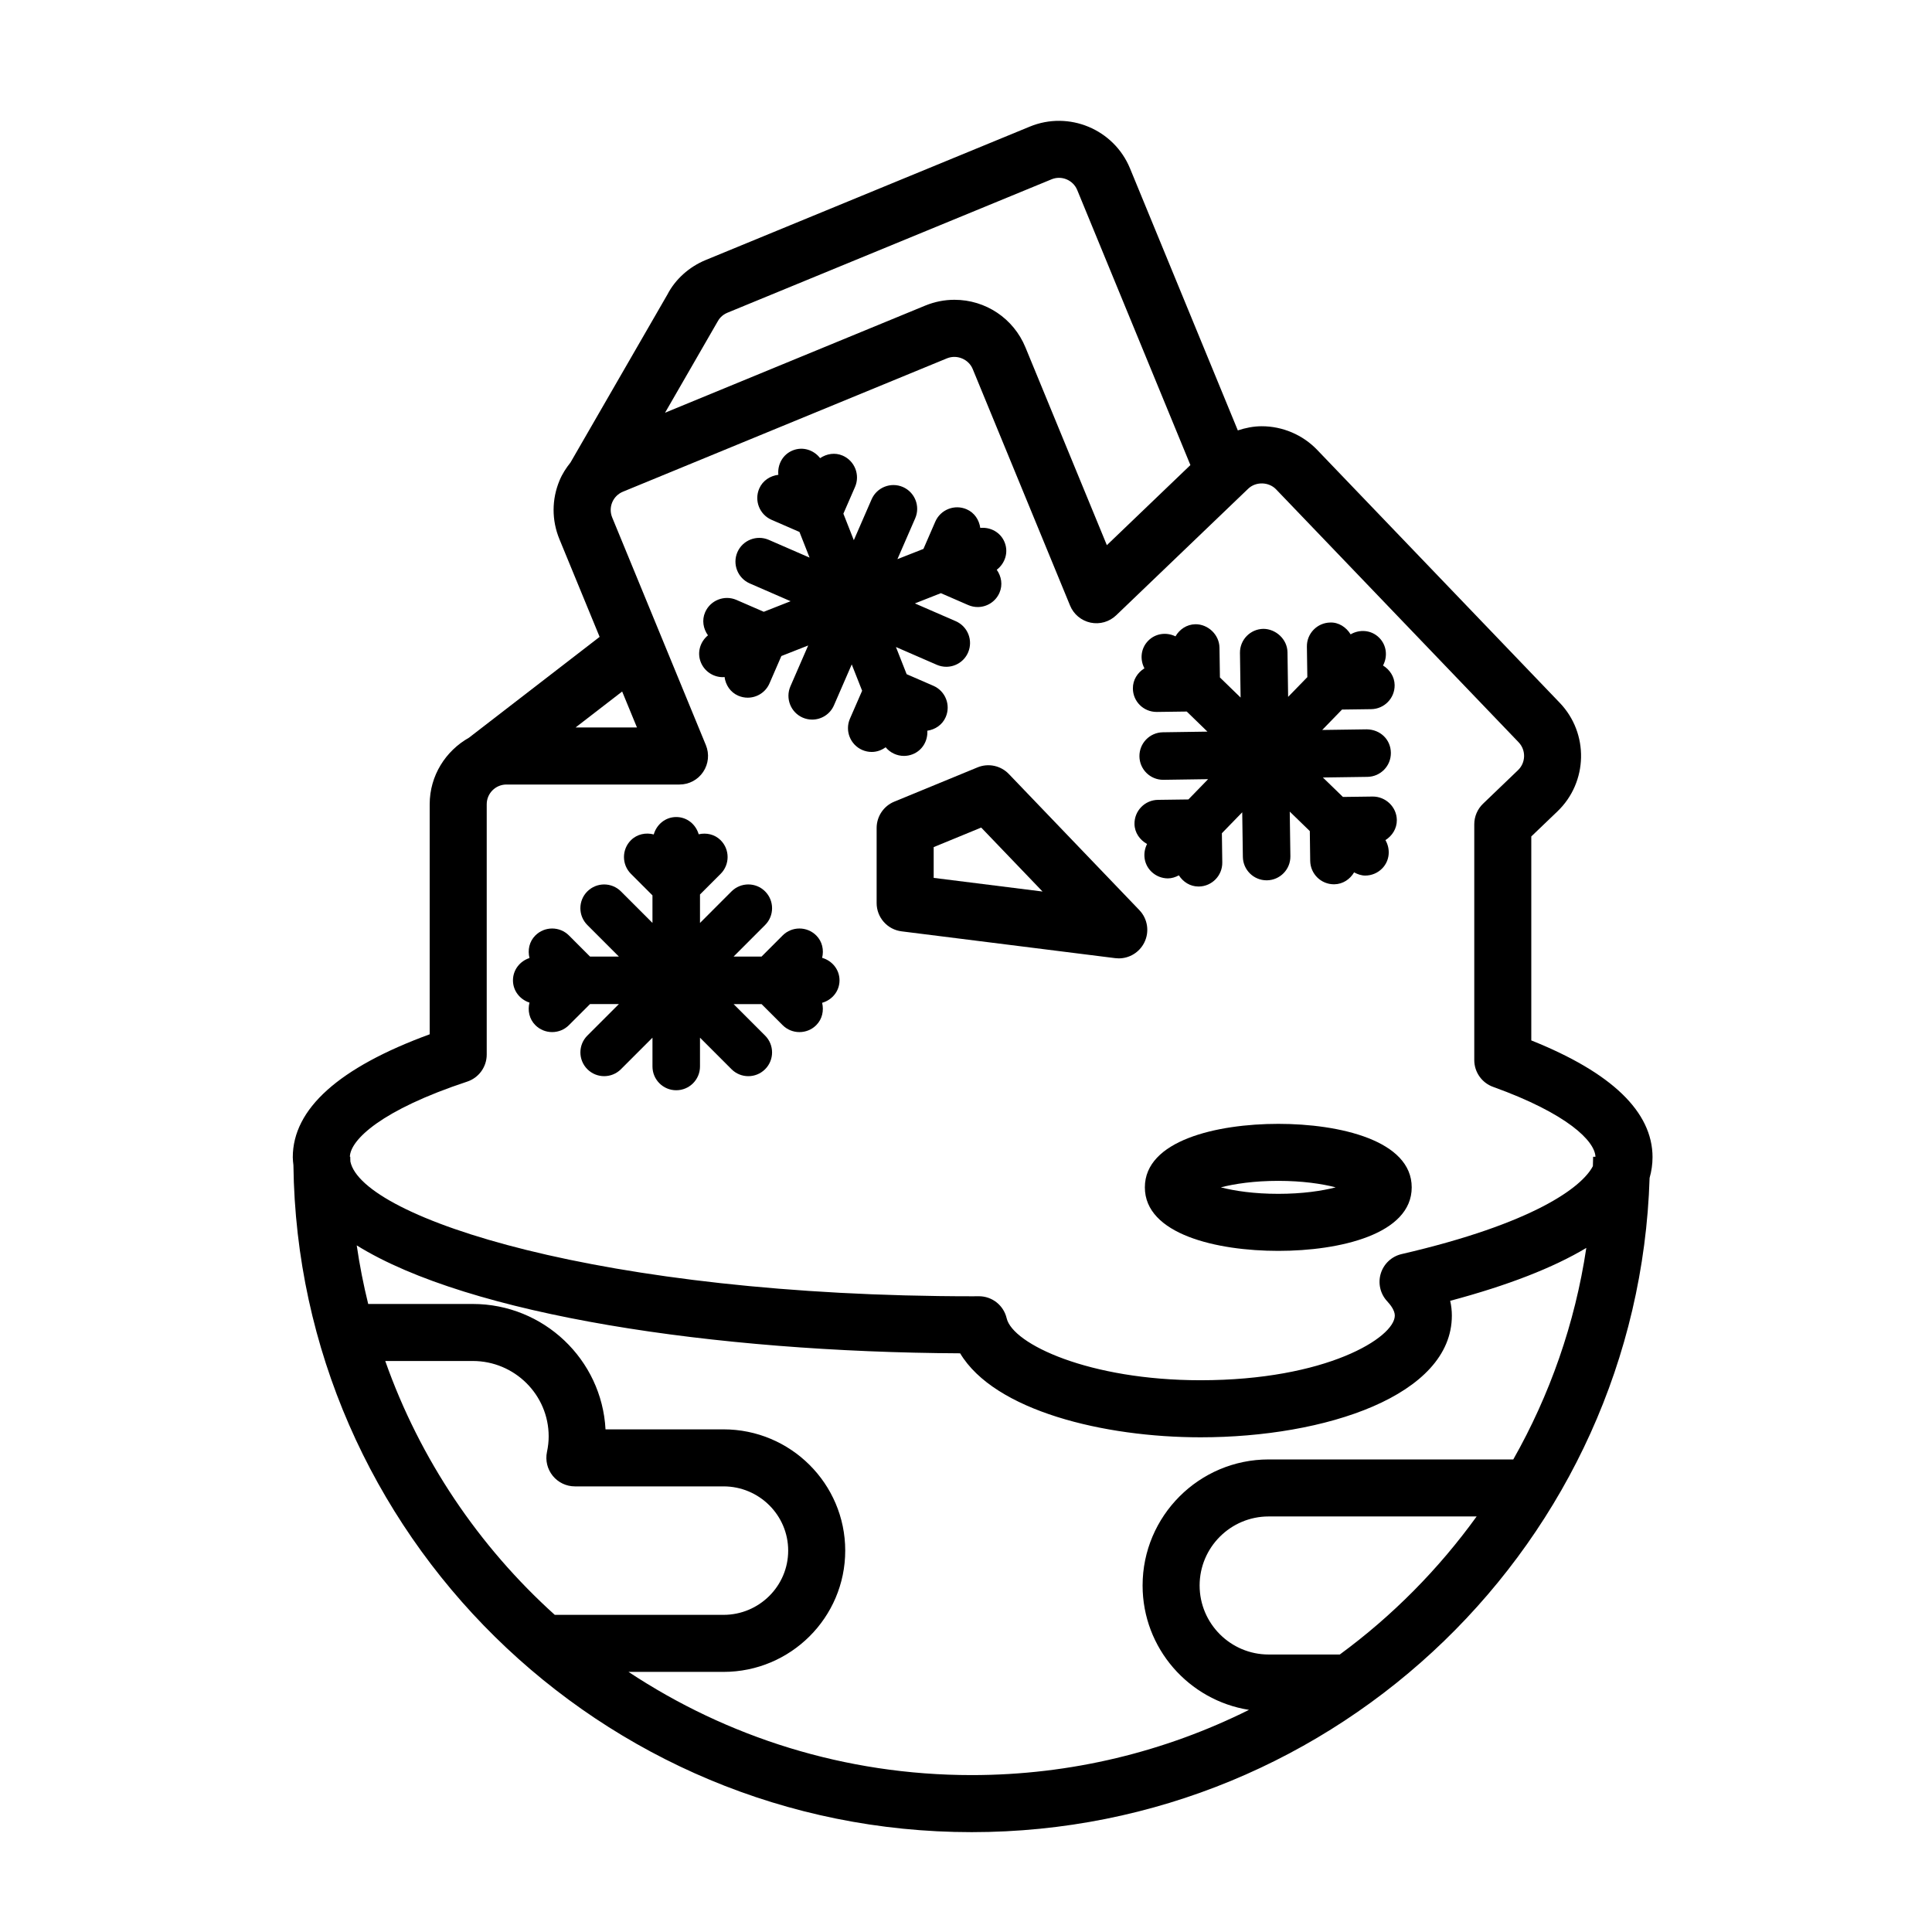 <?xml version="1.0" encoding="UTF-8"?>
<!-- Uploaded to: SVG Repo, www.svgrepo.com, Generator: SVG Repo Mixer Tools -->
<svg fill="#000000" width="800px" height="800px" version="1.1" viewBox="144 144 512 512" xmlns="http://www.w3.org/2000/svg">
 <g>
  <path d="m447.4 458.66c0 12.43 19.043 16.836 35.363 16.836 16.305 0 35.355-4.41 35.355-16.836 0-12.418-19.051-16.828-35.355-16.828-16.32 0.004-35.363 4.41-35.363 16.828zm35.355 1.719c-6.402 0-11.582-0.777-15.219-1.719 3.641-0.941 8.82-1.719 15.219-1.719 6.398 0 11.574 0.777 15.215 1.719-3.641 0.945-8.816 1.719-15.215 1.719z"/>
  <path d="m581.94 450.69c0-12.043-10.809-22.441-32.133-30.969v-54.055l6.941-6.648c8.09-7.769 8.363-20.672 0.605-28.762l-64.285-67.031c-3.812-3.984-9.164-6.266-14.68-6.266-2.195 0-4.316 0.43-6.352 1.102l-28.578-69.449c-4.277-10.367-16.199-15.324-26.551-11.059l-85.875 35.348c-4.449 1.824-8.113 5.18-10.156 9.141l-25.684 44.516c-1.152 1.445-2.176 3.004-2.902 4.758-2.098 5.012-2.106 10.543-0.039 15.566l10.656 25.895-34.625 26.719c-6.184 3.492-10.41 10.047-10.41 17.637v60.965c-24.078 8.816-36.281 19.77-36.281 32.598 0 0.707 0.098 1.395 0.168 2.09 1.211 97.652 81.344 176.75 179.74 176.75 97.262 0 176.68-77.273 179.66-173.37 0.508-1.789 0.777-3.609 0.777-5.473zm-247.81-221.4c0.398-0.766 1.18-1.809 2.644-2.414l85.883-35.348c2.656-1.109 5.727 0.176 6.82 2.836l29.992 72.887-22.141 21.227-21.578-52.426c-3.148-7.656-10.535-12.605-18.812-12.605-2.656 0-5.262 0.523-7.734 1.535l-68.957 28.391zm-21.328 107.5h-16.273l12.348-9.531zm-44.996 93.852c3.094-1.023 5.18-3.914 5.18-7.176v-66.336c0-2.875 2.348-5.223 5.223-5.223h45.867c2.523 0 4.883-1.254 6.277-3.352 1.406-2.098 1.672-4.75 0.715-7.082l-24.832-60.34c-0.527-1.289-0.527-2.711 0.004-3.996 0.535-1.289 1.543-2.293 2.836-2.828l85.887-35.348c2.66-1.082 5.758 0.25 6.82 2.848l25.797 62.676c0.945 2.312 2.988 4 5.426 4.519 2.457 0.516 4.988-0.215 6.793-1.945l34.98-33.539c2.012-1.941 5.453-1.859 7.391 0.156l64.277 67.031c1.996 2.082 1.926 5.394-0.156 7.391l-9.262 8.887c-1.484 1.426-2.332 3.394-2.332 5.453v62.492c0 3.184 2 6.031 4.996 7.106 19.828 7.141 26.973 14.398 27.121 18.52h-0.621c0 0.836-0.051 1.656-0.066 2.488-2.883 5.562-15.672 15.195-50.684 23.301-2.625 0.605-4.731 2.57-5.523 5.148-0.789 2.578-0.137 5.387 1.699 7.359 0.922 0.988 2.019 2.449 2.019 3.785 0 5.82-18.168 17.141-51.48 17.141-29.457 0-49.777-9.562-51.383-16.426-0.801-3.426-3.848-5.836-7.356-5.836l-1.656 0.012c-98.289 0-161.85-20.762-164.91-35.719-0.004-0.422-0.035-0.836-0.035-1.258l-0.102-0.008c0.156-4.504 8.348-12.379 31.09-19.902zm-21.711 74.035h23.191c11.094 0 20.117 8.961 20.117 19.977 0 1.344-0.145 2.695-0.453 4.144-0.465 2.227 0.102 4.543 1.535 6.312 1.438 1.77 3.594 2.797 5.863 2.797h39.395c9.453 0 17.133 7.637 17.133 17.023s-7.684 17.023-17.133 17.023h-44.727c-20.145-18.168-35.738-41.238-44.922-67.277zm64.465 82.391h25.184c17.785 0 32.25-14.414 32.25-32.137 0-17.723-14.465-32.137-32.25-32.137h-31.277c-0.973-18.488-16.383-33.23-35.18-33.23h-27.711c-1.254-5.09-2.273-10.262-3.039-15.523 29.844 18.535 94.848 28.277 159.91 28.602 9.133 15.246 38.117 22.258 63.715 22.258 33.09 0 66.594-11.078 66.594-32.254 0-1.316-0.145-2.625-0.441-3.918 15.281-4.082 27.305-8.762 36.074-14.02-3.004 20.105-9.699 39.016-19.355 56.062l-64.828-0.004c-18.418 0-33.406 14.988-33.406 33.406 0 16.641 12.246 30.441 28.188 32.961-22.141 11.035-47.09 17.285-73.492 17.285-33.602-0.004-64.863-10.09-90.934-27.352zm188.5-4.606h-18.855c-10.086 0-18.293-8.207-18.293-18.293 0-10.086 8.207-18.293 18.293-18.293h55.121c-10.098 13.992-22.336 26.363-36.266 36.586z"/>
  <path d="m403.04 347.37-22.043 9.074c-2.832 1.16-4.68 3.926-4.68 6.988v19.887c0 3.812 2.836 7.027 6.613 7.496l56.617 7.106c0.316 0.039 0.629 0.059 0.941 0.059 2.832 0 5.457-1.594 6.75-4.168 1.438-2.856 0.922-6.312-1.301-8.625l-34.57-36.051c-2.141-2.25-5.449-2.957-8.328-1.766zm17.246 32.895-28.852-3.617v-8.156l12.594-5.18z"/>
  <path d="m284.32 409.7c-0.52 2.074-0.074 4.348 1.547 5.969 1.23 1.234 2.84 1.844 4.457 1.844s3.219-0.609 4.449-1.84l5.586-5.578h7.648l-8.352 8.348c-2.457 2.457-2.457 6.445 0 8.906 1.23 1.23 2.84 1.844 4.453 1.844s3.223-0.613 4.453-1.844l8.352-8.352v7.633c0 3.481 2.82 6.297 6.297 6.297 3.477 0 6.297-2.816 6.297-6.297v-7.637l8.352 8.359c1.23 1.23 2.84 1.844 4.457 1.844 1.605 0 3.219-0.613 4.449-1.844 2.457-2.457 2.457-6.445 0-8.906l-8.348-8.348h7.406l5.586 5.578c1.23 1.23 2.836 1.84 4.449 1.84s3.231-0.609 4.457-1.844c1.605-1.605 2.055-3.856 1.559-5.918 2.637-0.746 4.609-3.078 4.609-5.953 0-2.883-1.977-5.211-4.609-5.965 0.504-2.066 0.059-4.316-1.559-5.93-2.457-2.457-6.453-2.457-8.906 0l-5.586 5.594h-7.41l8.352-8.363c2.457-2.457 2.457-6.445 0-8.906-2.457-2.465-6.445-2.457-8.906 0l-8.352 8.359v-7.543l5.473-5.473c2.457-2.457 2.457-6.445 0-8.906-1.582-1.582-3.785-2.035-5.82-1.578-0.762-2.621-3.082-4.57-5.949-4.57-2.883 0-5.203 1.98-5.961 4.613-2.102-0.551-4.402-0.105-6.051 1.535-2.453 2.457-2.453 6.445 0.004 8.906l5.707 5.707v7.301l-8.352-8.352c-2.457-2.457-6.445-2.457-8.906 0-2.465 2.457-2.457 6.445 0 8.906l8.359 8.363h-7.648l-5.586-5.594c-2.453-2.457-6.445-2.457-8.906 0-1.629 1.629-2.07 3.898-1.551 5.981-2.519 0.82-4.379 3.113-4.379 5.914-0.004 2.793 1.859 5.082 4.379 5.898z"/>
  <path d="m336.01 323.4c0.289 2.117 1.527 4.055 3.629 4.969 0.82 0.352 1.668 0.523 2.508 0.523 2.43 0 4.746-1.414 5.777-3.789l3.148-7.25 7.106-2.797-4.711 10.832c-1.379 3.188 0.074 6.898 3.258 8.289 0.82 0.352 1.672 0.523 2.508 0.523 2.43 0 4.75-1.414 5.777-3.789l4.711-10.836 2.754 6.977-3.231 7.41c-1.379 3.188 0.082 6.898 3.266 8.289 0.816 0.352 1.672 0.523 2.508 0.523 1.34 0 2.621-0.465 3.688-1.238 1.195 1.445 2.984 2.289 4.852 2.289 0.766 0 1.547-0.141 2.301-0.438 2.606-1.027 4.055-3.594 3.894-6.238 2.074-0.309 3.977-1.543 4.871-3.613 1.387-3.188-0.074-6.898-3.258-8.289l-7.094-3.082-2.836-7.199 10.832 4.715c0.82 0.352 1.672 0.523 2.508 0.523 2.43 0 4.75-1.414 5.777-3.789 1.379-3.188-0.074-6.898-3.258-8.289l-10.836-4.715 6.887-2.715 7.246 3.152c0.82 0.352 1.672 0.523 2.508 0.523 2.43 0 4.746-1.414 5.777-3.789 0.91-2.098 0.5-4.352-0.727-6.09 2.176-1.664 3.16-4.555 2.106-7.234-1.059-2.68-3.738-4.121-6.473-3.856-0.289-2.102-1.527-4.031-3.617-4.941-3.195-1.379-6.902 0.082-8.293 3.258l-3.148 7.246-6.898 2.715 4.715-10.832c1.387-3.188-0.082-6.898-3.266-8.289-3.188-1.375-6.898 0.082-8.289 3.258l-4.715 10.836-2.766-7.023 3.09-7.09c1.379-3.195-0.082-6.902-3.266-8.293-2.055-0.891-4.262-0.504-5.992 0.664-1.672-2.156-4.543-3.117-7.211-2.066-2.68 1.055-4.125 3.75-3.856 6.481-2.152 0.262-4.133 1.512-5.062 3.641-1.379 3.195 0.074 6.898 3.266 8.289l7.394 3.215 2.68 6.801-10.832-4.715c-3.188-1.367-6.898 0.082-8.293 3.266-1.379 3.188 0.082 6.898 3.266 8.289l10.832 4.715-7.113 2.801-7.246-3.148c-3.18-1.371-6.898 0.074-8.289 3.266-0.918 2.102-0.5 4.383 0.746 6.125-2.047 1.684-2.934 4.5-1.91 7.098 0.977 2.481 3.356 3.988 5.863 3.988 0.188 0.016 0.312-0.047 0.438-0.055z"/>
  <path d="m450.5 332.67h0.098l7.906-0.105 5.481 5.324-11.82 0.172c-3.473 0.055-6.254 2.906-6.203 6.394 0.051 3.445 2.856 6.203 6.293 6.203h0.102l11.809-0.172-5.223 5.375-8.082 0.109c-3.473 0.051-6.258 2.91-6.207 6.394 0.035 2.332 1.43 4.242 3.332 5.301-1.215 2.402-0.887 5.359 1.145 7.332 1.223 1.188 2.812 1.785 4.387 1.785 1.008 0 1.984-0.324 2.898-0.805 1.125 1.742 2.988 2.961 5.203 2.961h0.098c3.477-0.051 6.254-2.91 6.203-6.387l-0.105-7.734 5.391-5.551 0.168 11.82c0.051 3.445 2.856 6.207 6.297 6.207h0.09c3.477-0.051 6.258-2.91 6.207-6.387l-0.168-11.82 5.316 5.16 0.105 7.894c0.051 3.445 2.852 6.207 6.293 6.207h0.09c2.277-0.031 4.168-1.336 5.25-3.16 0.934 0.504 1.918 0.848 2.949 0.848 1.637 0 3.281-0.641 4.516-1.91 2-2.066 2.211-5.109 0.84-7.488 1.797-1.133 3.047-3.055 3.019-5.336-0.051-3.477-2.977-6.219-6.387-6.207l-7.898 0.105-5.309-5.152 11.812-0.168c3.477-0.055 6.254-2.91 6.203-6.394-0.047-3.477-2.754-6.144-6.387-6.203l-11.809 0.168 5.254-5.41 7.734-0.105c3.473-0.051 6.258-2.906 6.207-6.387-0.035-2.227-1.309-4.086-3.078-5.184 1.281-2.41 0.973-5.422-1.082-7.422-2.066-2.016-5.129-2.215-7.508-0.832-1.152-1.895-3.18-3.223-5.391-3.133-3.473 0.055-6.254 2.918-6.195 6.398l0.117 8.07-5.09 5.234-0.168-11.82c-0.051-3.473-3.109-6.195-6.387-6.207-3.481 0.051-6.258 2.91-6.207 6.387l0.168 11.82-5.481-5.324-0.117-7.898c-0.051-3.481-3.078-6.246-6.387-6.207-2.297 0.039-4.203 1.359-5.273 3.211-2.383-1.168-5.305-0.82-7.254 1.188-1.949 2-2.215 4.938-0.977 7.281-1.82 1.133-3.09 3.066-3.055 5.359 0.023 3.441 2.828 6.199 6.266 6.199z"/>
 </g>
</svg>